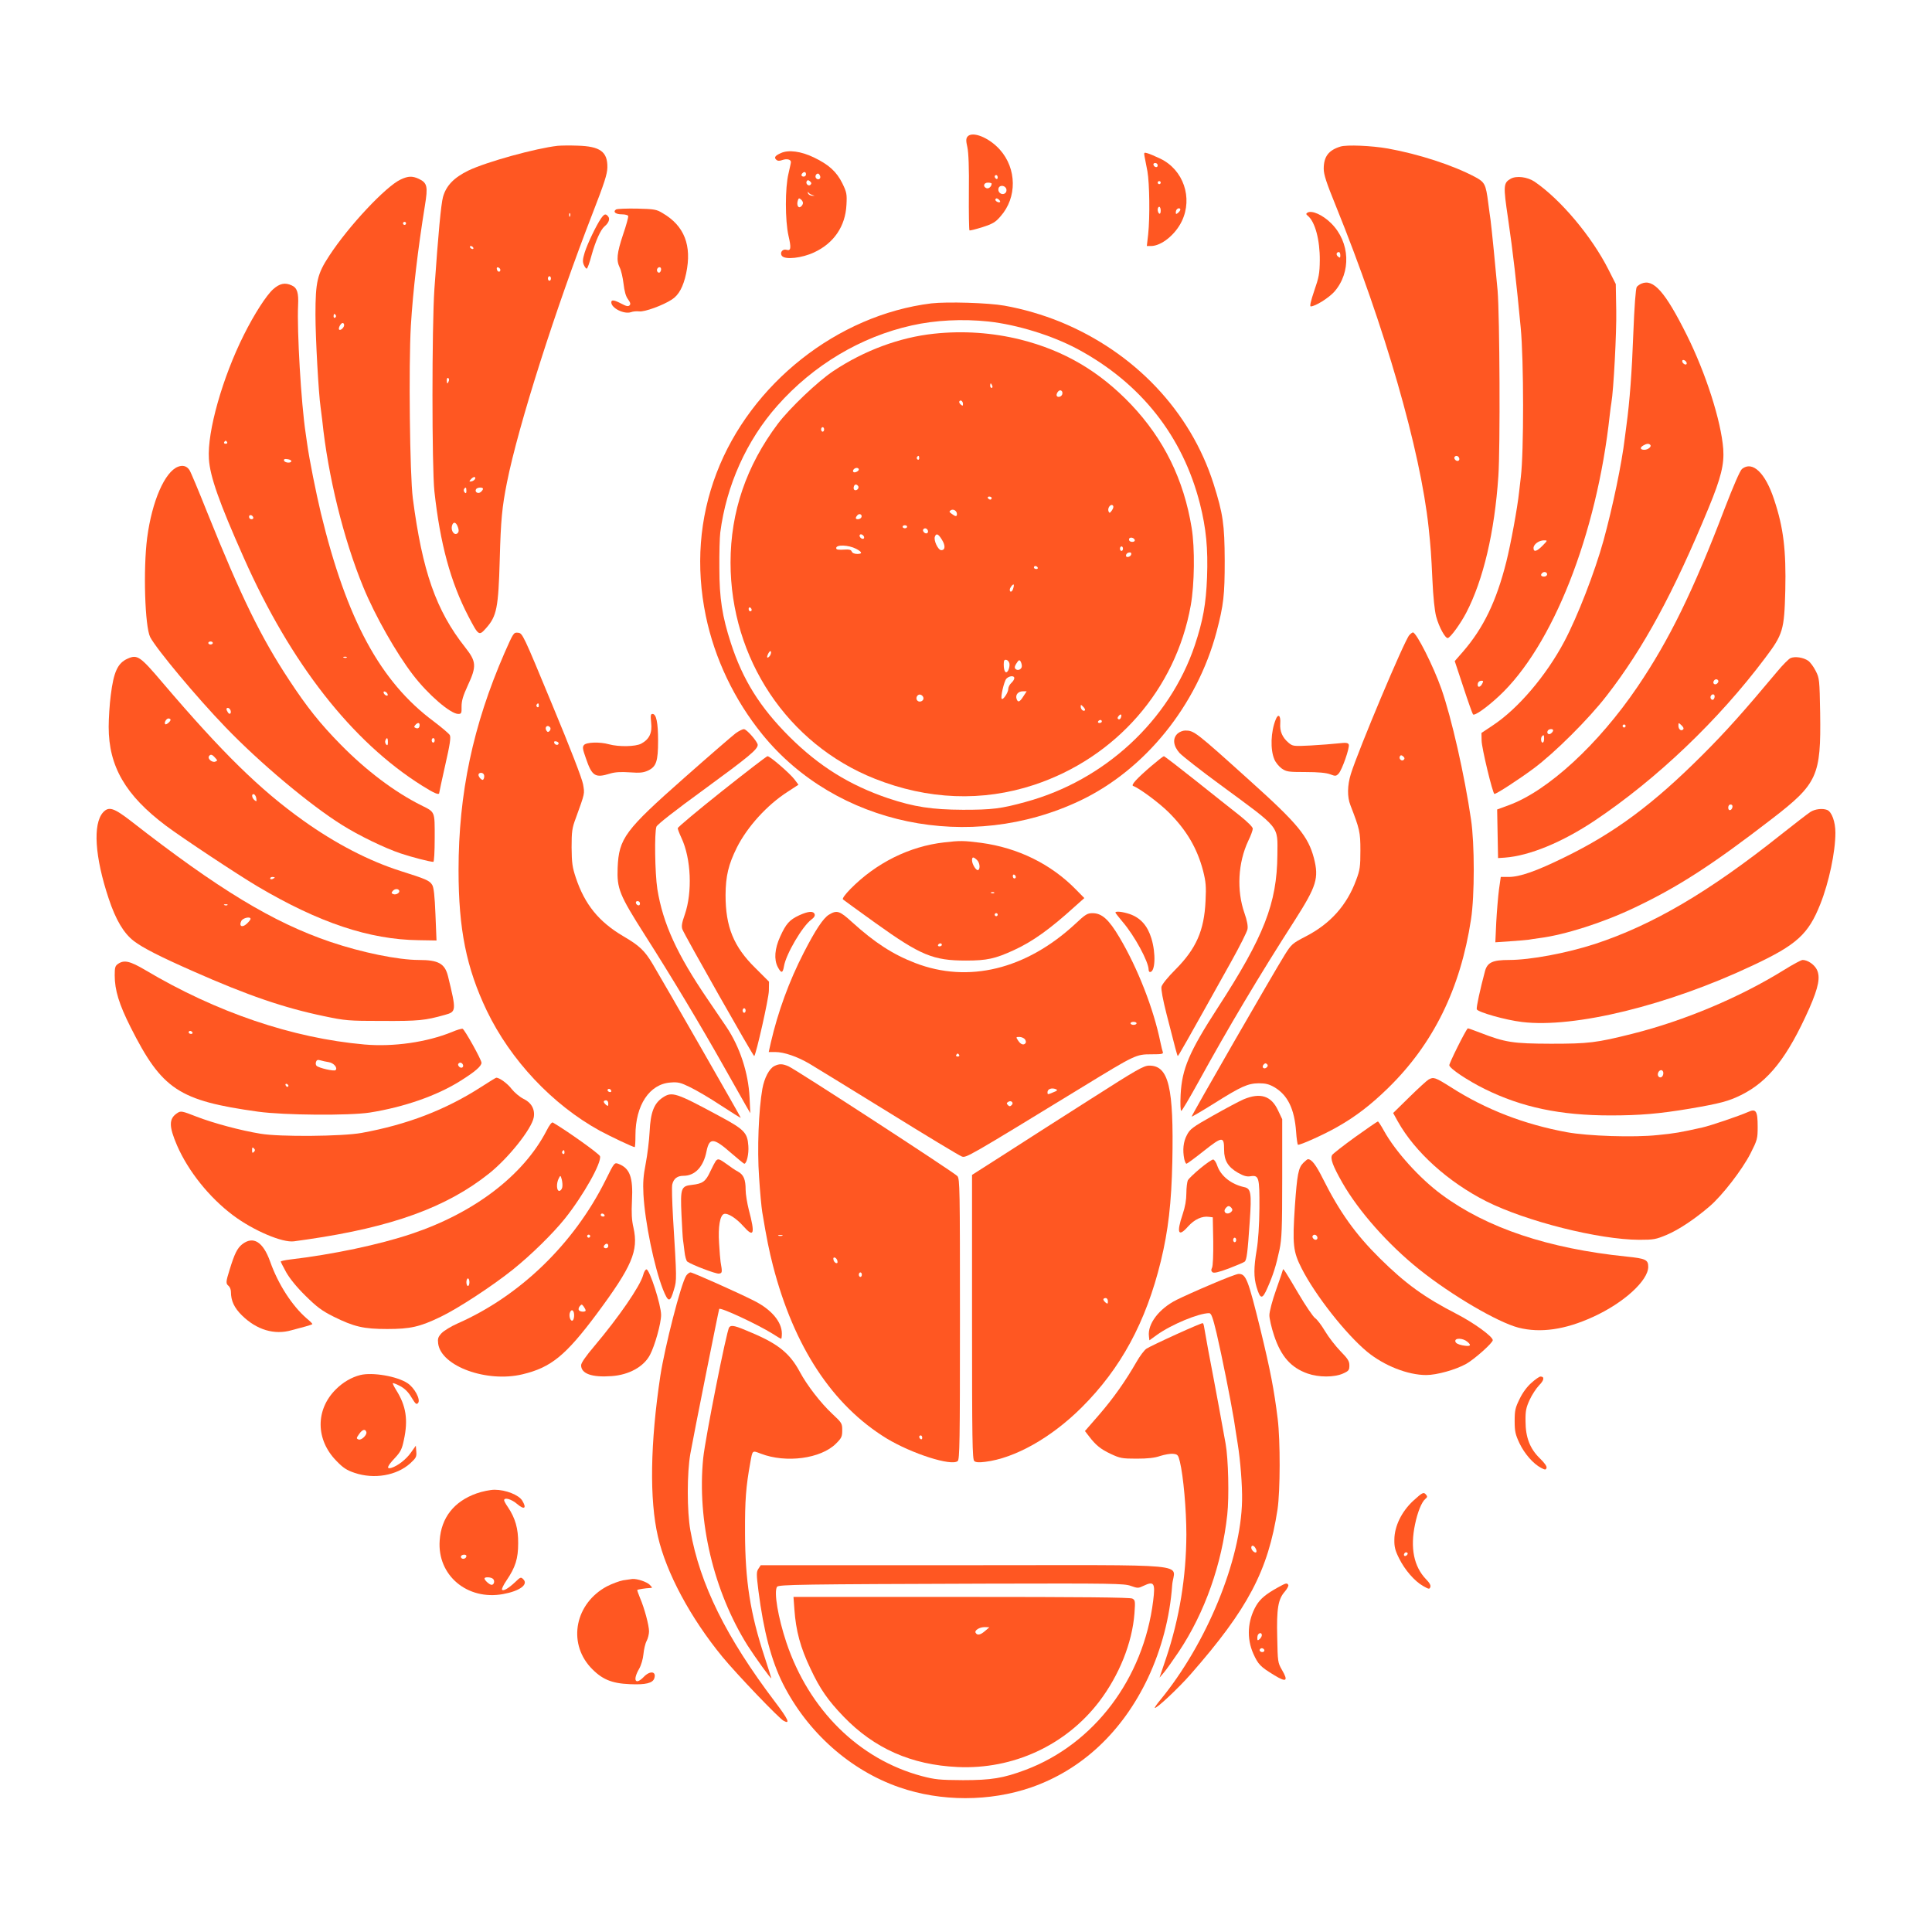 <?xml version="1.0" standalone="no"?>
<!DOCTYPE svg PUBLIC "-//W3C//DTD SVG 20010904//EN"
 "http://www.w3.org/TR/2001/REC-SVG-20010904/DTD/svg10.dtd">
<svg version="1.0" xmlns="http://www.w3.org/2000/svg"
 width="1280pt" height="1280pt" viewBox="0 0 1280 1280"
 preserveAspectRatio="xMidYMid meet">
<g transform="translate(0,1280) scale(0.1,-0.1)"
fill="#ff5722" stroke="none">
<path d="M6410 11895 c-10 -13 -11 -27 -1 -70 8 -36 12 -137 10 -300 -1 -135
1 -248 4 -251 2 -3 41 7 86 21 68 22 87 33 120 72 110 124 108 316 -5 442 -72
80 -182 124 -214 86z m200 -271 c0 -8 -4 -12 -10 -9 -5 3 -10 10 -10 16 0 5 5
9 10 9 6 0 10 -7 10 -16z m-40 -41 c-1 -19 -19 -35 -34 -30 -26 10 -19 37 9
37 14 0 25 -3 25 -7z m98 -39 c4 -26 -26 -40 -45 -21 -8 7 -11 21 -7 31 9 24
48 17 52 -10z m-42 -82 c-9 -9 -37 8 -31 18 5 8 11 7 21 -1 8 -6 12 -14 10
-17z"/>
<path d="M3695 11834 c-144 -16 -471 -106 -592 -164 -96 -47 -147 -100 -168
-175 -13 -48 -31 -237 -57 -610 -17 -251 -17 -1181 0 -1340 38 -347 107 -601
225 -828 68 -130 70 -132 118 -78 70 79 81 133 90 456 7 259 15 345 48 510 75
376 323 1154 568 1784 77 198 96 257 97 301 2 105 -48 141 -199 145 -49 2
-108 1 -130 -1z m82 -466 c-3 -8 -6 -5 -6 6 -1 11 2 17 5 13 3 -3 4 -12 1 -19z
m-642 -208 c3 -5 2 -10 -4 -10 -5 0 -13 5 -16 10 -3 6 -2 10 4 10 5 0 13 -4
16 -10z m180 -148 c0 -18 -20 -15 -23 4 -3 10 1 15 10 12 7 -3 13 -10 13 -16z
m335 -57 c0 -8 -4 -15 -10 -15 -5 0 -10 7 -10 15 0 8 5 15 10 15 6 0 10 -7 10
-15z m-677 -680 c-7 -21 -13 -19 -13 6 0 11 4 18 10 14 5 -3 7 -12 3 -20z
m175 -647 c-3 -7 -13 -15 -24 -17 -16 -3 -17 -1 -5 13 16 19 34 21 29 4z m-58
-80 c0 -16 -3 -19 -11 -11 -6 6 -8 16 -5 22 11 17 16 13 16 -11z m110 13 c0
-5 -7 -14 -15 -21 -18 -15 -42 1 -31 19 8 13 46 15 46 2z m-166 -254 c7 -19 6
-31 -2 -39 -20 -20 -46 14 -38 47 8 32 28 28 40 -8z"/>
<path d="M8881 11829 c-79 -24 -111 -67 -111 -147 0 -39 18 -93 81 -248 324
-800 559 -1615 614 -2129 14 -134 17 -173 25 -345 5 -114 15 -208 25 -245 19
-71 62 -148 78 -142 19 6 84 96 121 167 113 217 188 534 213 905 13 185 9
1063 -5 1230 -13 145 -39 409 -47 470 -3 17 -9 66 -15 110 -16 126 -23 138
-88 173 -147 78 -372 151 -577 188 -108 19 -272 26 -314 13z m784 -2059 c11
-17 -5 -32 -21 -19 -7 6 -11 15 -8 20 7 12 21 11 29 -1z"/>
<path d="M5174 11786 c-39 -17 -48 -30 -30 -45 9 -8 21 -8 40 -1 29 10 56 4
56 -14 0 -6 -8 -40 -16 -76 -23 -93 -23 -311 0 -412 19 -81 16 -102 -13 -93
-27 8 -47 -20 -30 -41 22 -26 132 -14 213 24 131 61 207 173 214 315 4 72 1
84 -27 142 -38 77 -89 124 -189 172 -85 41 -168 52 -218 29z m166 -141 c0 -8
-7 -15 -15 -15 -16 0 -20 12 -8 23 11 12 23 8 23 -8z m93 -10 c8 -18 -11 -31
-25 -17 -11 11 -3 32 12 32 4 0 10 -7 13 -15z m-63 -59 c-13 -13 -35 7 -25 24
5 8 11 8 21 -1 10 -8 12 -15 4 -23z m15 -69 c16 -5 15 -5 -4 -4 -14 1 -26 9
-28 17 -3 10 -2 11 4 4 4 -7 17 -14 28 -17z m-65 -52 c0 -7 -6 -18 -14 -24
-17 -14 -30 11 -20 41 4 15 9 17 20 7 8 -6 14 -17 14 -24z"/>
<path d="M7583 11763 c3 -15 11 -59 19 -98 14 -80 17 -303 5 -417 l-9 -78 27
0 c69 0 162 75 205 165 74 155 10 341 -143 414 -34 16 -73 33 -86 36 -21 6
-23 5 -18 -22z m87 -59 c0 -17 -22 -14 -28 4 -2 7 3 12 12 12 9 0 16 -7 16
-16z m20 -114 c0 -5 -4 -10 -10 -10 -5 0 -10 5 -10 10 0 6 5 10 10 10 6 0 10
-4 10 -10z m0 -186 c0 -14 -4 -23 -10 -19 -5 3 -10 15 -10 26 0 10 5 19 10 19
6 0 10 -12 10 -26z m130 7 c0 -5 -7 -14 -15 -21 -12 -10 -15 -10 -15 2 0 8 3
18 7 21 9 10 23 9 23 -2z"/>
<path d="M2655 11611 c-98 -45 -345 -308 -474 -506 -79 -120 -91 -172 -91
-389 0 -155 21 -528 34 -614 2 -15 7 -54 11 -87 38 -370 142 -790 272 -1105
78 -190 219 -438 329 -581 100 -131 249 -259 300 -259 21 0 23 5 22 50 0 37
10 71 41 138 60 129 57 159 -17 253 -193 244 -284 504 -347 988 -20 156 -28
878 -13 1142 14 233 47 511 93 796 21 128 16 151 -40 178 -43 20 -71 19 -120
-4z m35 -291 c0 -5 -4 -10 -10 -10 -5 0 -10 5 -10 10 0 6 5 10 10 10 6 0 10
-4 10 -10z m-465 -609 c3 -5 1 -12 -5 -16 -5 -3 -10 1 -10 9 0 18 6 21 15 7z
m55 -65 c0 -16 -24 -38 -33 -30 -8 9 11 44 23 44 6 0 10 -6 10 -14z"/>
<path d="M10009 11616 c-49 -28 -50 -46 -18 -262 34 -233 55 -419 84 -724 21
-219 21 -825 1 -990 -2 -19 -7 -62 -11 -95 -12 -113 -56 -350 -85 -466 -66
-263 -152 -440 -287 -596 l-55 -63 57 -172 c31 -95 60 -176 64 -181 11 -11 89
44 171 120 356 330 649 1071 735 1863 4 36 9 73 11 83 14 77 35 467 32 610
l-3 175 -48 95 c-112 222 -319 467 -491 584 -47 31 -119 40 -157 19z m211
-2431 c-38 -39 -60 -45 -60 -16 0 25 36 51 69 51 25 0 25 0 -9 -35z m30 -190
c0 -8 -9 -15 -20 -15 -20 0 -26 11 -13 23 12 13 33 7 33 -8z m-430 -725 c-12
-23 -30 -27 -30 -7 0 17 10 27 27 27 11 0 11 -5 3 -20z"/>
<path d="M4081 11412 c-22 -16 -2 -32 39 -32 21 0 40 -5 42 -11 2 -7 -13 -62
-34 -123 -41 -123 -46 -171 -22 -219 9 -17 20 -65 25 -106 6 -51 15 -85 30
-104 16 -22 18 -32 10 -40 -9 -9 -22 -6 -54 11 -48 25 -67 28 -67 9 0 -39 86
-81 131 -65 13 5 38 7 54 5 34 -5 158 40 217 79 45 29 75 84 94 173 39 185
-12 315 -156 399 -41 25 -55 27 -170 30 -69 1 -131 -1 -139 -6z m299 -396 c0
-8 -4 -17 -9 -21 -12 -7 -24 12 -16 25 9 15 25 12 25 -4z"/>
<path d="M8662 11391 c-10 -6 -10 -11 3 -21 48 -40 80 -160 79 -295 -1 -87 -6
-113 -37 -202 -23 -68 -31 -103 -23 -103 30 0 119 56 156 97 113 129 105 328
-20 453 -56 56 -129 89 -158 71z m218 -282 c0 -18 -2 -19 -15 -9 -15 12 -12
30 6 30 5 0 9 -10 9 -21z"/>
<path d="M3982 11353 c-31 -45 -88 -163 -108 -225 -14 -46 -15 -62 -6 -83 6
-14 15 -25 19 -25 5 0 19 39 32 88 26 94 60 170 86 192 28 23 38 50 24 66 -16
20 -25 18 -47 -13z"/>
<path d="M10875 10921 c-12 -5 -26 -15 -31 -22 -7 -9 -16 -131 -23 -311 -9
-249 -24 -449 -45 -603 -2 -16 -7 -55 -11 -85 -20 -170 -80 -457 -141 -680
-58 -210 -173 -506 -260 -670 -120 -226 -306 -445 -474 -556 l-75 -50 1 -50
c0 -48 74 -354 85 -354 14 0 156 92 259 168 141 105 364 327 484 482 244 314
444 683 676 1245 82 199 104 288 97 390 -14 185 -115 502 -243 758 -142 284
-220 372 -299 338z m299 -533 c-3 -5 -12 -4 -20 3 -7 6 -11 15 -8 21 3 5 12 4
20 -3 7 -6 11 -15 8 -21z m-241 -535 c12 -11 -14 -33 -39 -33 -28 0 -31 15 -6
29 20 12 36 14 45 4z m-643 -1892 c0 -5 -6 -14 -14 -20 -16 -13 -32 2 -21 19
8 12 35 13 35 1z m-60 -56 c0 -14 -4 -25 -10 -25 -11 0 -14 33 -3 43 11 11 13
8 13 -18z"/>
<path d="M1810 10884 c-46 -41 -126 -166 -194 -302 -142 -283 -244 -643 -232
-822 7 -116 68 -289 231 -655 310 -699 717 -1219 1181 -1510 81 -51 114 -65
114 -48 0 4 18 87 40 185 31 135 38 183 30 198 -6 10 -54 51 -107 91 -353 262
-576 673 -747 1379 -32 134 -76 352 -91 460 -4 25 -8 56 -10 70 -30 198 -58
679 -50 848 4 82 -6 115 -42 131 -45 21 -80 13 -123 -25z m-305 -1014 c3 -5
-1 -10 -10 -10 -9 0 -13 5 -10 10 3 6 8 10 10 10 2 0 7 -4 10 -10z m425 -125
c0 -15 -43 -12 -48 3 -3 10 4 13 22 10 15 -2 26 -7 26 -13z m-252 -373 c2 -7
-3 -12 -12 -12 -9 0 -16 7 -16 16 0 17 22 14 28 -4z m619 -928 c-3 -3 -12 -4
-19 -1 -8 3 -5 6 6 6 11 1 17 -2 13 -5z m271 -243 c3 -8 -1 -12 -9 -9 -7 2
-15 10 -17 17 -3 8 1 12 9 9 7 -2 15 -10 17 -17z m212 -204 c0 -19 -10 -27
-26 -20 -11 4 -12 9 -3 19 15 18 29 18 29 1z m-210 -114 c0 -20 -3 -24 -11
-16 -7 7 -9 19 -6 27 10 24 17 19 17 -11z m310 12 c0 -8 -4 -15 -10 -15 -5 0
-10 7 -10 15 0 8 5 15 10 15 6 0 10 -7 10 -15z"/>
<path d="M6170 10790 c-622 -77 -1197 -532 -1423 -1125 -114 -299 -138 -619
-71 -945 59 -284 189 -557 375 -786 490 -603 1373 -786 2106 -438 430 205 773
630 903 1118 47 179 54 243 54 471 -1 242 -11 310 -74 510 -153 480 -523 871
-1016 1073 -116 47 -245 85 -370 107 -106 19 -379 27 -484 15z m378 -120 c192
-21 424 -93 592 -183 418 -225 696 -576 810 -1025 41 -162 54 -296 47 -487 -7
-178 -27 -287 -81 -450 -167 -497 -597 -896 -1121 -1038 -163 -45 -222 -52
-415 -52 -206 1 -324 19 -495 76 -257 87 -459 213 -656 409 -194 194 -308 376
-387 620 -57 176 -76 295 -76 495 -1 99 2 206 6 237 40 311 174 610 378 840
238 269 553 457 891 532 155 35 336 44 507 26z"/>
<path d="M6187 10589 c-226 -24 -462 -111 -667 -248 -101 -67 -289 -246 -366
-348 -209 -278 -314 -584 -314 -920 0 -636 377 -1202 955 -1432 352 -140 714
-154 1056 -41 543 180 939 633 1038 1189 25 139 28 381 6 514 -52 320 -184
588 -402 818 -209 219 -442 356 -731 429 -185 46 -381 60 -575 39z m387 -344
c3 -8 1 -15 -4 -15 -6 0 -10 7 -10 15 0 8 2 15 4 15 2 0 6 -7 10 -15z m463
-59 c-8 -19 -37 -21 -37 -3 0 7 5 18 12 25 15 15 33 -1 25 -22z m-657 -63 c0
-13 -3 -13 -15 -3 -8 7 -12 16 -9 21 8 13 24 1 24 -18z m-920 -168 c0 -8 -4
-15 -10 -15 -5 0 -10 7 -10 15 0 8 5 15 10 15 6 0 10 -7 10 -15z m630 -191 c0
-8 -5 -12 -10 -9 -6 4 -8 11 -5 16 9 14 15 11 15 -7z m-400 -74 c0 -12 -28
-25 -36 -17 -9 9 6 27 22 27 8 0 14 -5 14 -10z m-4 -111 c8 -14 -11 -33 -25
-25 -11 7 -4 36 9 36 5 0 12 -5 16 -11z m884 -79 c0 -5 -4 -10 -9 -10 -6 0
-13 5 -16 10 -3 6 1 10 9 10 9 0 16 -4 16 -10z m797 -81 c-14 -20 -17 -20 -23
-6 -8 21 15 52 29 38 6 -6 4 -17 -6 -32z m-1027 -25 c0 -18 -10 -17 -35 2 -17
12 -18 16 -5 24 17 10 40 -5 40 -26z m-634 -23 c-8 -13 -36 -15 -36 -3 0 4 5
13 12 20 14 14 34 0 24 -17z m304 -61 c0 -5 -7 -10 -15 -10 -8 0 -15 5 -15 10
0 6 7 10 15 10 8 0 15 -4 15 -10z m135 -20 c11 -17 -5 -32 -21 -19 -7 6 -11
15 -8 20 7 12 21 11 29 -1z m-421 -45 c3 -9 0 -15 -8 -15 -8 0 -16 7 -20 15
-3 9 0 15 8 15 8 0 16 -7 20 -15z m516 -20 c25 -40 23 -70 -4 -70 -21 0 -52
66 -42 90 9 24 23 18 46 -20z m1278 -2 c2 -8 -5 -13 -17 -13 -12 0 -21 6 -21
16 0 18 31 15 38 -3z m-1846 -59 c40 -21 44 -34 8 -34 -19 0 -33 6 -37 16 -4
11 -17 15 -42 13 -49 -3 -61 -1 -61 10 0 24 82 21 132 -5z m1768 1 c0 -8 -4
-15 -10 -15 -5 0 -10 7 -10 15 0 8 5 15 10 15 6 0 10 -7 10 -15z m54 -40 c-6
-16 -34 -21 -34 -7 0 13 11 22 26 22 8 0 11 -6 8 -15z m-619 -85 c3 -5 -1 -10
-9 -10 -9 0 -16 5 -16 10 0 6 4 10 9 10 6 0 13 -4 16 -10z m-162 -138 c-6 -24
-23 -30 -23 -9 0 13 21 39 26 34 2 -2 1 -13 -3 -25z m-1733 -143 c0 -5 -4 -9
-10 -9 -5 0 -10 7 -10 16 0 8 5 12 10 9 6 -3 10 -10 10 -16z m120 -305 c-18
-21 -24 -10 -9 18 8 14 14 18 17 10 2 -7 -2 -19 -8 -28z m1588 -51 c2 -12 -2
-32 -8 -44 -15 -28 -30 -9 -30 39 0 27 4 33 18 30 9 -2 18 -13 20 -25z m82
-16 c0 -21 -27 -34 -42 -19 -8 8 -6 19 7 38 13 21 19 24 26 13 5 -8 9 -22 9
-32z m-50 -80 c0 -8 -9 -22 -20 -32 -11 -10 -20 -28 -20 -40 0 -23 -34 -74
-43 -65 -10 9 15 115 30 133 19 20 53 23 53 4z m61 -119 c-25 -40 -37 -45 -46
-18 -9 27 11 50 42 50 l25 0 -21 -32z m-663 -11 c4 -20 -25 -34 -40 -19 -15
15 -1 44 19 40 10 -2 19 -11 21 -21z m1070 -83 c-10 -10 -28 6 -28 24 0 15 1
15 17 -1 9 -9 14 -19 11 -23z m238 -49 c-3 -9 -11 -13 -16 -10 -8 5 -7 11 1
21 14 18 24 11 15 -11z m-126 -25 c0 -5 -7 -10 -16 -10 -8 0 -12 5 -9 10 3 6
10 10 16 10 5 0 9 -4 9 -10z"/>
<path d="M1180 9708 c-88 -33 -173 -228 -205 -471 -27 -210 -15 -588 20 -658
42 -80 307 -398 500 -598 226 -235 556 -512 770 -646 111 -70 284 -154 389
-189 74 -25 195 -56 217 -56 5 0 9 66 9 158 0 180 4 170 -90 217 -176 88 -364
230 -532 401 -136 138 -225 250 -342 428 -188 285 -317 549 -543 1111 -57 143
-110 270 -118 281 -17 26 -43 34 -75 22z m230 -1168 c0 -5 -7 -10 -15 -10 -8
0 -15 5 -15 10 0 6 7 10 15 10 8 0 15 -4 15 -10z m117 -445 c8 -22 -6 -33 -17
-15 -13 20 -12 30 0 30 6 0 13 -7 17 -15z"/>
<path d="M11541 9693 c-13 -11 -56 -110 -115 -263 -207 -544 -368 -872 -577
-1180 -259 -382 -595 -691 -854 -785 l-76 -28 3 -161 3 -161 45 3 c163 12 381
102 595 245 411 275 820 665 1129 1077 120 159 127 186 134 448 6 267 -12 417
-74 602 -58 178 -144 259 -213 203z m-157 -1402 c3 -5 -1 -14 -8 -20 -16 -13
-32 2 -21 19 8 12 22 13 29 1z m-24 -105 c0 -8 -4 -17 -9 -21 -12 -7 -24 12
-16 25 9 15 25 12 25 -4z m-209 -219 c-13 -13 -31 1 -31 25 0 21 1 21 20 3 13
-12 17 -22 11 -28z m-381 23 c0 -5 -4 -10 -10 -10 -5 0 -10 5 -10 10 0 6 5 10
10 10 6 0 10 -4 10 -10z"/>
<path d="M3342 8473 c-208 -478 -304 -929 -304 -1438 0 -392 52 -648 187 -931
158 -328 435 -623 750 -796 73 -39 218 -108 230 -108 3 0 5 35 5 78 0 200 93
340 232 350 50 4 67 0 130 -31 40 -19 132 -73 203 -120 72 -47 131 -84 133
-83 2 2 -501 880 -585 1021 -52 87 -87 120 -193 182 -163 96 -256 211 -315
388 -23 69 -27 97 -28 200 0 106 3 129 28 195 61 169 59 159 48 224 -7 38 -83
236 -206 531 -192 464 -195 470 -225 473 -29 3 -30 1 -90 -135z m228 -349 c0
-8 -5 -12 -10 -9 -6 4 -8 11 -5 16 9 14 15 11 15 -7z m76 -145 c3 -6 1 -16 -5
-22 -9 -9 -14 -8 -21 3 -9 15 -4 30 10 30 5 0 12 -5 16 -11z m55 -104 c-1 -15
-24 -12 -29 3 -3 9 2 13 12 10 10 -1 17 -7 17 -13z m-496 -205 c4 -6 4 -18 1
-27 -5 -12 -9 -13 -21 -3 -8 7 -15 19 -15 26 0 16 26 19 35 4z m845 -2100 c0
-5 -7 -7 -15 -4 -8 4 -12 10 -9 15 6 11 24 2 24 -11z m-20 -81 c0 -18 -2 -19
-15 -9 -8 7 -15 16 -15 21 0 5 7 9 15 9 9 0 15 -9 15 -21z"/>
<path d="M9337 8592 c-33 -36 -338 -762 -387 -919 -24 -77 -25 -153 -3 -208
61 -158 66 -177 66 -300 0 -106 -3 -129 -28 -195 -61 -167 -171 -290 -334
-374 -89 -46 -95 -52 -138 -120 -74 -118 -622 -1070 -618 -1074 1 -2 68 37
148 87 181 114 224 133 297 134 45 0 68 -6 103 -26 88 -52 133 -143 144 -295
3 -45 9 -84 12 -86 10 -6 179 70 265 120 118 67 218 144 330 253 301 293 482
660 552 1121 24 156 24 499 0 660 -43 295 -129 673 -196 865 -53 151 -166 375
-189 375 -4 0 -15 -8 -24 -18z m-37 -826 c-13 -13 -35 7 -25 24 5 8 11 8 21
-1 10 -8 12 -15 4 -23z m-907 -2037 c-17 -17 -37 -1 -22 17 8 10 15 12 23 4 7
-7 7 -13 -1 -21z"/>
<path d="M845 8436 c-65 -29 -92 -87 -111 -241 -8 -60 -14 -155 -14 -211 0
-261 111 -453 380 -655 107 -80 475 -324 607 -402 406 -240 740 -352 1066
-356 l119 -2 -7 173 c-5 123 -11 180 -22 196 -17 28 -43 39 -208 91 -208 66
-431 181 -645 334 -288 205 -539 452 -932 913 -151 178 -168 189 -233 160z
m285 -405 c0 -11 -29 -35 -35 -29 -10 9 7 38 21 38 8 0 14 -4 14 -9z m295
-251 c17 -18 17 -20 1 -26 -20 -8 -52 19 -42 35 10 16 21 14 41 -9z m273 -270
c3 -21 2 -22 -12 -11 -19 16 -21 44 -3 39 6 -3 14 -15 15 -28z m122 -524 c0
-2 -7 -6 -15 -10 -8 -3 -15 -1 -15 4 0 6 7 10 15 10 8 0 15 -2 15 -4z m824
-85 c9 -14 -19 -32 -38 -25 -13 5 -14 9 -5 20 13 16 35 18 43 5z"/>
<path d="M11863 8440 c-12 -5 -53 -46 -90 -91 -221 -264 -336 -393 -492 -549
-329 -329 -584 -518 -916 -680 -187 -92 -296 -130 -370 -130 l-52 0 -12 -84
c-6 -47 -14 -144 -18 -217 l-6 -132 100 7 c56 4 109 8 120 10 10 2 43 7 73 11
166 21 421 102 628 201 289 137 518 285 913 590 301 232 324 284 318 699 -4
222 -5 232 -29 279 -14 28 -36 58 -50 68 -31 22 -87 31 -117 18z m-385 -987
c-5 -25 -28 -28 -28 -4 0 12 6 21 16 21 9 0 14 -7 12 -17z"/>
<path d="M4314 8013 c8 -69 -12 -111 -66 -140 -38 -20 -148 -22 -214 -4 -60
17 -149 14 -165 -5 -11 -13 -9 -27 12 -86 41 -121 62 -134 161 -103 34 10 72
12 131 8 68 -5 90 -2 121 12 54 26 66 61 66 198 0 120 -12 177 -37 177 -12 0
-14 -10 -9 -57z"/>
<path d="M8452 8033 c-33 -81 -37 -199 -9 -264 8 -20 30 -47 48 -60 32 -22 43
-24 159 -24 84 0 137 -5 163 -15 34 -13 39 -13 56 5 23 25 74 172 67 192 -5
12 -18 14 -69 8 -34 -4 -116 -10 -182 -14 -116 -6 -120 -5 -148 18 -41 35 -59
76 -55 128 4 53 -14 68 -30 26z"/>
<path d="M4874 7942 c-21 -16 -174 -148 -339 -294 -395 -349 -435 -402 -443
-598 -5 -138 11 -178 180 -444 173 -271 366 -592 523 -871 65 -115 131 -232
147 -260 l29 -50 -5 105 c-8 162 -64 333 -153 466 -22 32 -78 115 -125 184
-202 296 -296 501 -333 730 -16 105 -20 374 -6 413 6 15 122 106 316 247 294
215 355 265 355 295 0 20 -73 104 -91 104 -9 1 -34 -12 -55 -27z m-634 -1128
c0 -9 -5 -14 -12 -12 -18 6 -21 28 -4 28 9 0 16 -7 16 -16z"/>
<path d="M7802 7940 c-35 -32 -29 -82 13 -129 20 -21 142 -117 272 -212 402
-296 377 -265 376 -464 -3 -320 -88 -538 -396 -1013 -189 -292 -236 -403 -245
-574 -3 -61 -1 -108 4 -108 5 0 56 87 114 192 196 357 405 708 639 1072 144
226 160 278 126 411 -38 143 -106 227 -420 509 -367 331 -374 336 -433 336
-15 0 -38 -9 -50 -20z"/>
<path d="M4783 7558 c-161 -128 -292 -238 -293 -245 0 -6 11 -35 25 -65 64
-137 73 -359 22 -507 -20 -56 -23 -79 -16 -98 15 -40 471 -844 476 -840 13 14
96 381 97 433 l1 60 -90 90 c-145 142 -198 274 -198 484 1 127 19 202 75 315
69 137 200 282 336 369 l72 47 -27 36 c-32 41 -161 153 -178 153 -6 0 -142
-105 -302 -232z m157 -1453 c0 -8 -4 -15 -10 -15 -5 0 -10 7 -10 15 0 8 5 15
10 15 6 0 10 -7 10 -15z"/>
<path d="M7629 7726 c-98 -84 -137 -127 -122 -133 42 -15 175 -114 237 -176
118 -118 188 -238 227 -387 18 -72 21 -102 16 -200 -9 -195 -62 -315 -198
-452 -53 -53 -90 -99 -94 -116 -3 -18 9 -84 34 -182 59 -231 70 -273 74 -276
3 -3 50 80 354 625 57 102 105 198 108 215 4 20 -3 58 -20 106 -53 151 -43
334 25 479 17 34 30 71 30 81 0 11 -36 46 -87 87 -49 38 -179 142 -291 231
-112 89 -207 162 -211 162 -4 0 -41 -29 -82 -64z"/>
<path d="M683 7418 c-69 -77 -55 -295 37 -571 47 -142 100 -230 166 -281 58
-45 178 -106 394 -201 361 -160 601 -242 865 -297 143 -30 162 -32 390 -32
239 -1 280 3 412 40 77 21 77 27 21 257 -21 83 -63 107 -193 107 -137 0 -377
49 -587 120 -379 129 -741 348 -1320 800 -114 88 -147 99 -185 58z m824 -614
c-3 -3 -12 -4 -19 -1 -8 3 -5 6 6 6 11 1 17 -2 13 -5z m153 -92 c0 -5 -11 -19
-25 -32 -31 -29 -54 -16 -36 19 11 20 61 31 61 13z"/>
<path d="M11995 7421 c-16 -10 -104 -78 -195 -150 -477 -380 -850 -599 -1233
-725 -188 -61 -428 -106 -569 -106 -108 0 -143 -16 -159 -72 -33 -123 -59
-243 -55 -255 8 -19 190 -71 300 -84 347 -42 968 110 1529 375 292 137 368
207 447 406 57 143 100 345 100 473 0 72 -24 139 -55 151 -31 12 -80 6 -110
-13z"/>
<path d="M6256 7219 c-231 -26 -451 -136 -621 -308 -37 -38 -56 -64 -50 -70 6
-5 102 -75 215 -156 300 -215 383 -249 600 -249 138 0 193 12 317 69 123 56
240 140 403 288 l64 57 -55 56 c-165 169 -384 277 -629 310 -115 15 -141 15
-244 3z m216 -116 c19 -17 24 -58 9 -67 -12 -8 -41 38 -41 64 0 24 8 25 32 3z
m258 -114 c0 -5 -4 -9 -10 -9 -5 0 -10 7 -10 16 0 8 5 12 10 9 6 -3 10 -10 10
-16z m-143 -105 c-3 -3 -12 -4 -19 -1 -8 3 -5 6 6 6 11 1 17 -2 13 -5z m23
-144 c0 -5 -4 -10 -10 -10 -5 0 -10 5 -10 10 0 6 5 10 10 10 6 0 10 -4 10 -10z
m-370 -200 c0 -5 -7 -10 -16 -10 -8 0 -12 5 -9 10 3 6 10 10 16 10 5 0 9 -4 9
-10z"/>
<path d="M5295 6736 c-64 -30 -87 -55 -126 -141 -37 -81 -42 -152 -16 -202 23
-43 33 -42 41 5 13 80 122 266 182 310 18 13 25 25 21 36 -9 22 -42 19 -102
-8z"/>
<path d="M5492 6740 c-38 -23 -90 -102 -166 -250 -98 -190 -172 -394 -219
-597 l-14 -63 44 0 c57 0 145 -30 225 -77 34 -20 270 -165 523 -321 253 -157
472 -289 487 -294 29 -10 32 -9 804 463 345 211 351 214 452 214 69 0 81 2 76
15 -3 8 -10 37 -16 65 -45 221 -150 490 -271 694 -71 120 -117 161 -179 161
-34 0 -47 -8 -114 -71 -326 -302 -709 -395 -1061 -259 -148 57 -268 135 -417
270 -83 76 -101 82 -154 50z m2038 -720 c0 -5 -9 -10 -20 -10 -11 0 -20 5 -20
10 0 6 9 10 20 10 11 0 20 -4 20 -10z m-740 -105 c6 -8 9 -19 5 -25 -11 -17
-32 -11 -49 15 -16 24 -16 25 8 25 13 0 29 -7 36 -15z m-435 -105 c3 -5 -1
-10 -10 -10 -9 0 -13 5 -10 10 3 6 8 10 10 10 2 0 7 -4 10 -10z m640 -226 c14
-6 10 -10 -15 -20 -40 -17 -40 -17 -40 0 0 21 27 31 55 20z m-293 -106 c-9 -9
-15 -9 -24 0 -10 10 -10 15 2 22 9 6 19 5 24 0 7 -7 6 -14 -2 -22z"/>
<path d="M7390 6754 c0 -3 22 -31 48 -62 79 -92 172 -264 172 -317 0 -8 4 -15
9 -15 35 0 40 123 9 224 -26 84 -72 135 -143 160 -48 16 -95 21 -95 10z"/>
<path d="M11820 6374 c-293 -182 -662 -337 -1005 -423 -239 -60 -291 -66 -540
-66 -252 1 -301 8 -471 74 -43 17 -79 29 -80 28 -18 -20 -124 -233 -122 -245
4 -22 120 -100 233 -156 246 -122 502 -176 835 -176 195 0 323 11 526 45 199
34 256 49 339 90 182 90 307 249 452 574 62 142 75 209 49 259 -17 33 -61 62
-93 62 -10 0 -65 -30 -123 -66z m-800 -683 c0 -24 -18 -37 -31 -24 -13 13 -1
43 17 43 8 0 14 -9 14 -19z"/>
<path d="M782 6414 c-19 -13 -22 -24 -22 -76 0 -98 29 -192 105 -343 208 -413
319 -487 844 -560 174 -24 605 -27 741 -6 226 36 443 111 599 209 96 60 141
98 141 121 0 20 -111 219 -125 225 -6 2 -38 -7 -70 -21 -167 -68 -388 -100
-581 -83 -476 42 -981 213 -1453 494 -100 59 -139 68 -179 40z m493 -454 c3
-5 -1 -10 -9 -10 -9 0 -16 5 -16 10 0 6 4 10 9 10 6 0 13 -4 16 -10z m903
-197 c33 -5 61 -38 45 -53 -9 -9 -111 14 -126 29 -5 5 -7 17 -3 26 4 13 12 15
29 10 12 -4 37 -9 55 -12z m887 -13 c11 -17 -5 -32 -21 -19 -7 6 -11 15 -8 20
7 12 21 11 29 -1z m-1154 -143 c-1 -12 -15 -9 -19 4 -3 6 1 10 8 8 6 -3 11 -8
11 -12z"/>
<path d="M5130 5737 c-34 -17 -66 -79 -79 -150 -25 -141 -35 -402 -22 -584 6
-98 16 -203 21 -233 30 -181 46 -257 71 -355 139 -538 394 -925 753 -1145 167
-101 429 -185 471 -150 13 11 15 124 15 940 0 869 -1 929 -17 948 -21 24
-1074 709 -1120 728 -40 17 -61 17 -93 1z m53 -1124 c-7 -2 -19 -2 -25 0 -7 3
-2 5 12 5 14 0 19 -2 13 -5z m365 -167 c3 -12 -1 -17 -10 -14 -7 3 -15 13 -16
22 -3 12 1 17 10 14 7 -3 15 -13 16 -22z m162 -91 c0 -8 -4 -15 -10 -15 -5 0
-10 7 -10 15 0 8 5 15 10 15 6 0 10 -7 10 -15z m400 -1081 c0 -8 -4 -12 -10
-9 -5 3 -10 10 -10 16 0 5 5 9 10 9 6 0 10 -7 10 -16z"/>
<path d="M7219 5514 c-195 -124 -450 -287 -566 -362 l-213 -136 0 -942 c0
-823 2 -943 15 -954 10 -9 32 -10 72 -5 197 24 438 160 639 360 260 259 426
565 525 970 49 203 70 383 76 660 10 490 -24 635 -152 635 -38 0 -78 -23 -396
-226z m121 -1335 c0 -18 -2 -19 -15 -9 -8 7 -15 16 -15 21 0 5 7 9 15 9 9 0
15 -9 15 -21z"/>
<path d="M3190 5600 c-239 -154 -493 -251 -795 -306 -127 -23 -544 -27 -670
-5 -130 21 -312 70 -423 113 -97 38 -104 39 -127 24 -57 -37 -57 -87 -2 -215
74 -170 213 -344 370 -462 134 -101 329 -184 405 -173 15 2 56 8 92 13 557 81
919 212 1200 436 129 103 281 294 296 371 10 53 -15 99 -68 124 -24 12 -59 41
-78 65 -28 37 -81 75 -102 75 -3 0 -47 -27 -98 -60z m-1508 -432 c-9 -9 -12
-7 -12 12 0 19 3 21 12 12 9 -9 9 -15 0 -24z"/>
<path d="M9465 5648 c-11 -6 -68 -58 -127 -116 l-108 -106 31 -56 c113 -202
333 -401 586 -529 265 -133 746 -254 1013 -255 97 0 111 3 183 33 80 34 185
104 284 189 84 72 215 242 270 349 46 91 48 99 48 178 0 105 -11 122 -63 98
-64 -28 -250 -91 -304 -103 -147 -33 -183 -39 -294 -50 -158 -17 -463 -7 -604
19 -282 52 -536 150 -766 297 -106 67 -116 70 -149 52z"/>
<path d="M4390 5528 c-57 -38 -80 -98 -86 -224 -3 -60 -15 -156 -26 -213 -16
-82 -19 -127 -15 -205 10 -183 71 -479 129 -628 36 -90 48 -90 74 1 18 59 18
68 -7 473 -6 108 -9 208 -5 221 9 39 34 57 74 57 77 0 133 60 153 163 19 92
47 90 164 -13 44 -38 83 -70 86 -70 16 0 31 65 27 118 -6 88 -26 109 -196 200
-284 153 -310 162 -372 120z"/>
<path d="M8240 5517 c-30 -13 -122 -62 -205 -109 -135 -76 -152 -89 -172 -129
-23 -43 -29 -98 -17 -158 4 -17 10 -31 15 -31 4 0 56 38 115 85 123 97 134 98
134 7 0 -71 26 -114 92 -152 37 -21 59 -27 82 -23 57 9 61 -7 60 -211 -1 -115
-8 -216 -18 -276 -20 -118 -20 -182 -1 -247 25 -83 38 -84 72 -6 38 86 57 146
80 253 15 73 18 138 18 475 l0 390 -27 57 c-45 98 -117 121 -228 75z"/>
<path d="M3620 5307 c-153 -294 -477 -542 -892 -681 -214 -72 -521 -137 -810
-171 -32 -4 -58 -10 -58 -13 0 -3 16 -35 36 -71 24 -42 69 -98 128 -156 75
-74 108 -99 186 -138 135 -67 199 -82 355 -82 153 0 216 14 353 80 115 55 343
204 479 313 119 95 266 239 346 339 122 153 245 372 232 413 -5 16 -214 165
-312 223 -7 4 -23 -16 -43 -56z m120 -143 c0 -8 -5 -12 -10 -9 -6 4 -8 11 -5
16 9 14 15 11 15 -7z m-15 -231 c-3 -13 -12 -23 -20 -23 -18 0 -20 51 -3 83
11 22 12 21 20 -8 4 -16 6 -40 3 -52z m-615 -628 c0 -14 -4 -25 -10 -25 -5 0
-10 11 -10 25 0 14 5 25 10 25 6 0 10 -11 10 -25z"/>
<path d="M8980 5268 c-79 -57 -148 -111 -154 -120 -14 -23 3 -70 67 -183 108
-189 303 -410 512 -577 213 -170 517 -348 655 -384 145 -37 309 -14 494 71
203 92 366 241 366 332 0 47 -17 55 -145 68 -517 53 -924 189 -1223 410 -146
107 -308 287 -384 425 -18 33 -36 60 -39 60 -4 0 -71 -46 -149 -102z"/>
<path d="M4742 5108 c-5 -7 -22 -39 -37 -71 -30 -65 -50 -79 -120 -87 -73 -8
-78 -21 -70 -199 4 -79 8 -153 10 -165 2 -11 6 -47 10 -78 3 -31 12 -61 18
-66 28 -21 190 -83 210 -80 23 3 23 9 11 78 -2 14 -7 70 -10 125 -7 107 6 182
32 192 24 9 82 -28 129 -81 70 -79 79 -53 36 109 -11 44 -21 103 -21 132 0 69
-13 100 -51 121 -18 9 -51 32 -75 50 -49 35 -57 38 -72 20z"/>
<path d="M7953 5060 c-40 -33 -77 -69 -83 -79 -5 -11 -10 -50 -10 -86 0 -44
-8 -91 -25 -141 -42 -124 -28 -153 36 -80 42 47 93 71 139 64 l25 -3 3 -158
c1 -92 -2 -165 -8 -176 -7 -14 -6 -22 3 -30 10 -7 38 -1 108 25 52 20 99 40
105 45 14 12 20 61 34 269 13 186 8 216 -37 225 -86 19 -154 73 -178 141 -7
22 -19 40 -27 42 -7 1 -45 -25 -85 -58z m206 -263 c8 -10 7 -17 -1 -25 -26
-26 -60 -4 -38 23 15 18 24 19 39 2z m31 -212 c0 -8 -4 -15 -10 -15 -5 0 -10
7 -10 15 0 8 5 15 10 15 6 0 10 -7 10 -15z"/>
<path d="M8635 5096 c-33 -33 -41 -75 -56 -286 -17 -257 -12 -302 45 -414 91
-179 293 -435 434 -552 112 -92 269 -154 391 -154 70 0 195 35 265 74 55 31
176 139 176 157 0 24 -124 114 -238 173 -216 111 -340 201 -510 369 -160 158
-267 307 -377 527 -47 94 -75 130 -100 130 -3 0 -17 -11 -30 -24z m90 -486
c11 -17 -5 -32 -21 -19 -7 6 -11 15 -8 20 7 12 21 11 29 -1z m996 -699 c32
-26 20 -34 -33 -24 -28 6 -44 14 -46 26 -5 24 49 23 79 -2z"/>
<path d="M4012 4981 c-210 -422 -568 -768 -982 -950 -41 -18 -88 -47 -104 -63
-24 -26 -27 -37 -23 -70 20 -150 323 -260 559 -203 189 45 286 125 490 398
236 318 279 419 245 573 -12 51 -14 97 -10 181 8 153 -14 213 -89 242 -27 10
-28 10 -86 -108z m-7 -231 c3 -5 -1 -10 -9 -10 -9 0 -16 5 -16 10 0 6 4 10 9
10 6 0 13 -4 16 -10z m-95 -140 c0 -5 -4 -10 -10 -10 -5 0 -10 5 -10 10 0 6 5
10 10 10 6 0 10 -4 10 -10z m120 -65 c0 -8 -7 -15 -15 -15 -16 0 -20 12 -8 23
11 12 23 8 23 -8z m-150 -427 c0 -12 -38 -10 -45 2 -4 6 -1 18 6 26 12 14 14
14 26 -2 7 -10 13 -21 13 -26z m-78 -15 c5 -23 -1 -53 -12 -53 -12 0 -21 31
-15 51 8 24 21 24 27 2z"/>
<path d="M1604 4556 c-32 -26 -50 -61 -83 -169 -25 -80 -26 -91 -6 -107 8 -7
15 -24 15 -39 0 -59 22 -106 73 -156 98 -96 215 -131 329 -98 29 8 71 19 93
25 22 6 42 13 44 15 3 2 -14 19 -37 38 -96 83 -189 226 -242 376 -47 132 -112
173 -186 115z"/>
<path d="M4261 4352 c-20 -73 -161 -278 -323 -470 -57 -67 -88 -112 -88 -127
0 -56 71 -82 203 -72 114 8 212 62 253 140 33 62 74 210 74 265 0 66 -76 302
-97 302 -7 0 -17 -17 -22 -38z"/>
<path d="M8500 4389 c0 -3 -20 -63 -45 -133 -26 -73 -45 -146 -45 -170 0 -22
14 -83 31 -134 46 -139 112 -213 222 -252 74 -26 177 -26 235 0 38 17 42 23
42 54 0 28 -10 44 -59 94 -32 33 -78 92 -102 132 -23 39 -53 79 -66 87 -13 9
-63 82 -110 162 -81 138 -103 172 -103 160z"/>
<path d="M4546 4348 c-35 -55 -141 -469 -171 -663 -67 -445 -73 -820 -16
-1065 55 -240 216 -540 428 -798 92 -112 374 -407 405 -423 46 -25 30 11 -56
124 -325 429 -499 781 -562 1137 -23 128 -23 382 0 510 20 114 188 954 191
958 10 12 257 -104 353 -164 29 -19 55 -34 57 -34 3 0 5 16 5 35 0 77 -69 159
-182 216 -110 56 -409 189 -423 189 -8 0 -21 -10 -29 -22z"/>
<path d="M8025 4291 c-88 -37 -192 -84 -230 -103 -117 -59 -193 -160 -183
-241 l3 -27 50 36 c96 69 277 144 346 144 14 0 24 -28 49 -132 36 -155 91
-430 115 -573 8 -55 20 -127 25 -160 18 -111 31 -278 29 -376 -7 -394 -234
-947 -542 -1322 -22 -26 -38 -50 -36 -52 9 -8 158 132 235 220 382 435 516
690 578 1095 18 120 19 456 1 600 -24 194 -48 319 -115 595 -82 332 -95 365
-144 365 -12 0 -93 -31 -181 -69z m294 -1750 c6 -10 7 -21 4 -25 -9 -8 -33 14
-33 30 0 20 18 17 29 -5z"/>
<path d="M7794 3960 c-95 -43 -184 -86 -198 -95 -15 -10 -45 -50 -67 -89 -73
-127 -152 -239 -247 -349 l-94 -108 27 -35 c45 -59 77 -85 145 -117 60 -28 74
-31 170 -31 75 0 120 5 157 18 29 9 67 16 85 14 30 -3 34 -7 45 -52 23 -94 43
-317 43 -483 -1 -280 -46 -555 -134 -818 l-44 -130 30 35 c16 19 60 81 97 136
174 261 286 580 322 909 13 120 7 371 -11 470 -28 158 -64 349 -80 435 -16 79
-57 302 -64 347 -1 7 -4 14 -7 17 -2 2 -81 -31 -175 -74z"/>
<path d="M4831 4006 c-17 -21 -158 -732 -172 -866 -42 -416 69 -883 294 -1242
50 -78 157 -227 157 -216 0 2 -20 65 -44 139 -96 291 -129 506 -130 824 -1
215 6 306 35 465 15 84 12 81 70 59 167 -64 397 -33 497 66 38 38 42 47 42 90
0 45 -3 49 -66 108 -77 72 -168 190 -215 278 -65 121 -141 184 -316 258 -113
49 -138 55 -152 37z"/>
<path d="M2387 3690 c-59 -15 -115 -48 -162 -95 -136 -135 -134 -334 4 -474
44 -46 69 -62 120 -79 130 -44 279 -18 369 63 39 36 43 44 40 78 l-3 39 -32
-45 c-32 -46 -88 -89 -130 -102 -35 -10 -28 11 22 64 39 42 48 59 61 122 29
133 14 226 -51 329 -14 23 -25 44 -22 46 2 2 24 -6 48 -19 30 -16 54 -39 75
-75 27 -44 33 -50 44 -37 18 22 -23 100 -70 131 -69 46 -232 74 -313 54z m40
-377 c7 -19 -33 -57 -51 -50 -16 6 -16 9 4 37 21 30 40 35 47 13z"/>
<path d="M10147 3639 c-29 -25 -59 -65 -79 -107 -29 -59 -33 -76 -33 -147 0
-69 5 -89 32 -147 33 -69 91 -136 143 -163 27 -14 31 -14 36 -1 4 10 -12 33
-44 64 -66 64 -95 139 -95 247 -1 67 4 90 27 140 15 33 43 76 63 97 34 34 37
58 9 58 -7 0 -34 -18 -59 -41z"/>
<path d="M3158 2906 c-150 -53 -235 -161 -245 -312 -17 -231 183 -399 421
-355 109 20 168 63 133 98 -16 16 -19 15 -54 -19 -44 -41 -79 -62 -87 -50 -3
5 10 32 29 60 60 88 78 146 78 247 1 97 -19 167 -68 240 -14 20 -25 40 -25 45
0 22 49 8 87 -25 47 -40 64 -28 33 23 -23 38 -110 72 -183 72 -29 0 -82 -11
-119 -24z m-68 -415 c0 -14 -18 -23 -30 -16 -6 4 -8 11 -5 16 8 12 35 12 35 0z
m177 -152 c13 -13 6 -39 -10 -39 -13 0 -47 30 -47 42 0 12 44 10 57 -3z"/>
<path d="M9362 2856 c-76 -71 -123 -167 -124 -255 -1 -49 5 -73 31 -125 38
-77 103 -152 160 -184 37 -21 42 -22 47 -7 5 11 -5 29 -29 53 -80 84 -105 207
-72 363 17 82 44 148 68 168 13 10 15 17 6 27 -17 21 -23 18 -87 -40z m-41
-359 c-13 -13 -26 -3 -16 12 3 6 11 8 17 5 6 -4 6 -10 -1 -17z"/>
<path d="M5025 2407 c-14 -21 -14 -36 0 -148 34 -265 85 -460 162 -614 162
-321 445 -574 773 -687 274 -95 597 -95 872 0 336 117 605 369 774 726 89 190
145 401 160 614 11 150 194 132 -1377 132 l-1349 0 -15 -23z m2467 -114 c45
-16 50 -16 83 0 71 34 80 20 65 -99 -64 -515 -391 -949 -846 -1120 -147 -55
-226 -68 -414 -68 -157 1 -185 4 -273 27 -415 111 -747 438 -897 885 -55 165
-84 335 -62 369 10 15 158 17 1402 21 820 2 899 1 942 -15z"/>
<path d="M5263 2138 c10 -143 40 -254 107 -394 62 -133 116 -210 218 -316 204
-212 450 -321 757 -335 367 -17 716 144 937 433 133 175 219 389 234 584 6 82
5 89 -14 99 -15 8 -338 11 -1133 11 l-1112 0 6 -82z m1264 -143 c-31 -27 -52
-32 -63 -13 -10 16 25 38 60 38 l31 -1 -28 -24z"/>
<path d="M4128 2330 c-26 -5 -74 -23 -107 -40 -209 -112 -261 -368 -110 -535
74 -80 139 -108 261 -113 106 -5 153 7 163 39 15 47 -29 52 -70 9 -55 -57 -75
-23 -31 53 14 24 26 66 29 98 3 31 12 71 21 87 9 17 16 46 16 64 0 40 -31 155
-60 222 -11 27 -19 50 -18 52 4 4 57 12 83 13 19 1 19 1 -1 22 -20 19 -81 40
-114 38 -8 -1 -36 -5 -62 -9z"/>
<path d="M8465 2282 c-79 -44 -115 -74 -142 -119 -58 -99 -65 -218 -19 -320
32 -71 47 -86 139 -142 80 -49 94 -39 50 36 -27 47 -28 53 -31 213 -5 193 6
255 50 305 16 19 27 39 23 45 -9 14 -14 13 -70 -18z m-105 -316 c0 -7 -7 -19
-15 -26 -12 -10 -15 -9 -15 7 0 11 3 23 7 26 11 12 23 8 23 -7z m13 -92 c11
-11 -3 -24 -18 -18 -8 4 -12 10 -9 15 6 11 18 12 27 3z"/>
</g>
</svg>
